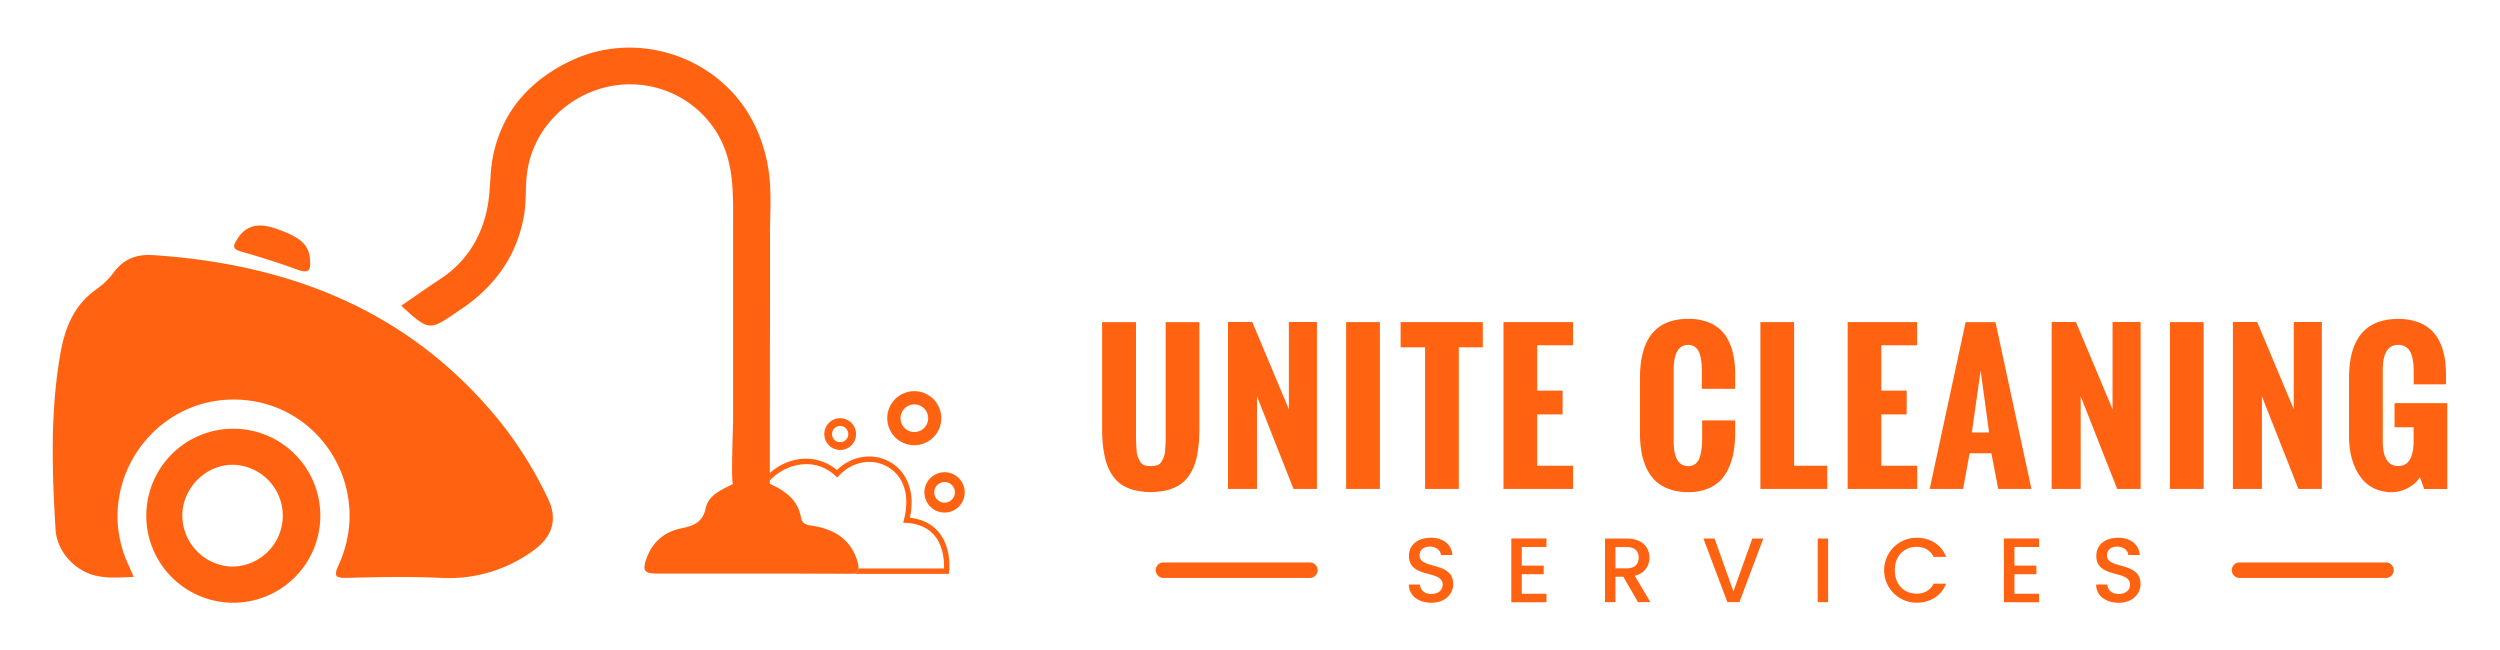 <svg xmlns="http://www.w3.org/2000/svg" id="Layer_1" data-name="Layer 1" viewBox="0 0 1280 333"><defs><style>.cls-1{fill:#ff6210;}</style></defs><path class="cls-1" d="M409.75,293.72q12.25,0,24.51.1H409.75Z"></path><path class="cls-1" d="M486,292.61l-.15,1.21H434.43c3.41,0,5-.62,5.14-2.78H483.3c.13-3,0-11-4.78-16.78-3.26-3.94-8.11-6.13-14.44-6.55l-1.66-.1.42-1.62c3.16-12.26-.07-22.4-8.65-27.13-8-4.4-17.83-2.53-24.58,4.64l-.94,1-1-.94c-10-9.24-23.06-6.44-31,.08a26.19,26.19,0,0,0-2.6,2.47v-3.9l.84-.7c10.4-8.58,24-8.87,33.59-.86,7.59-7.31,18.28-9,27-4.22,7.28,4,13.66,13.61,10.36,28.66,6.34.72,11.31,3.22,14.77,7.41C487.39,280.62,486,292.11,486,292.61Z"></path><path class="cls-1" d="M487.79,242.66a10.32,10.32,0,1,0,5.27,13.62A10.34,10.34,0,0,0,487.79,242.66Zm.65,11.58a5.28,5.28,0,1,1-2.7-7A5.28,5.28,0,0,1,488.44,254.24Z"></path><path class="cls-1" d="M473.75,201.48a13.83,13.83,0,1,0,7,18.24A13.84,13.84,0,0,0,473.75,201.48Zm.86,15.51a7.07,7.07,0,1,1-3.6-9.32A7.06,7.06,0,0,1,474.61,217Z"></path><path class="cls-1" d="M433.46,214.82a8.13,8.13,0,1,0,4.14,10.74A8.15,8.15,0,0,0,433.46,214.82Zm.51,9.12a4.16,4.16,0,1,1-7.61-3.37,4.16,4.16,0,0,1,7.61,3.37Z"></path><path class="cls-1" d="M68.44,295.38c-7.22.31-13.42.81-19.57-.67-10.66-2.56-19.76-12.38-20.43-23.63-1.81-30.23-2.79-60.47,2.57-90.52,2.34-13.15,7.14-24.73,18.69-32.7a40,40,0,0,0,8.82-8.75c5.12-6.73,11.54-9,19.91-8.49,70.81,4.69,132.17,28.92,177.88,85.63A203,203,0,0,1,280.43,255c5.37,11,2.39,19.93-7.51,27a73.43,73.43,0,0,1-47.51,13.86c-15.92-.72-31.89-.41-47.83,0-6.37.15-6.62-1.25-4.14-6.71,18.09-39.76-10.32-84.42-53.58-84.58-42.89-.15-72,44.45-54.54,83.67C66.24,290.25,67.13,292.34,68.44,295.38Z"></path><path class="cls-1" d="M119.76,219.5A44.55,44.55,0,1,0,164,264.19,44.53,44.53,0,0,0,119.76,219.5Zm-1,70.6a26.27,26.27,0,0,1-25.41-26.54c.28-14.16,12.41-25.94,26.38-25.58a26.07,26.07,0,0,1-1,52.12Z"></path><path class="cls-1" d="M439.57,291c-.11,2.16-1.73,2.78-5.14,2.78h-.17q-12.25-.09-24.51-.1c-24.34,0-48.7,0-73.06,0-6.78,0-7.93-1.35-5.7-7.67,3-8.46,9.07-13.72,17.94-15.52,6-1.23,10.84-2.92,12.42-10.38,1.45-6.78,8.3-9.39,14-12.36-1.18-.29,0-29.59,0-32.53V182.07q0-33.19,0-66.37c0-16,.67-32-7.49-46.36a51.89,51.89,0,0,0-31.21-24.26c-29.82-8.3-61.57,11.28-66.59,42.06-1.25,7.71-.42,15.53-1.79,23.27a71.22,71.22,0,0,1-5.95,18.67c-5.8,12-15.22,21.88-26.25,29.23-.37.25-.77.48-1.16.75-15.15,10.54-15.15,10.54-29.48-2.54,6.87-4.7,13.57-9.42,20.39-13.93,13.32-8.79,21.38-22.23,24-37.88,1.29-7.74,1-15.6,2.34-23.32a68.74,68.74,0,0,1,7.22-20.72c7.54-13.77,20.08-23.79,34.26-30.18,26.37-11.88,57.83-6,78.59,14C385,56.73,392.25,73.61,394,91.06c.1,1.06.18,2.1.25,3.15.54,8.47,0,17.1,0,25.58q0,16.56,0,33.14-.06,44.64-.1,89.28v5.48c7.77,3.6,14.39,8.08,16,17.48.68,4.07,4.91,3.75,7.87,4.37,10.53,2.22,18.07,7.52,21.14,18.38A9.94,9.94,0,0,1,439.57,291Z"></path><path class="cls-1" d="M158.8,134.31c.24,3.74-.75,5.91-6.28,3.84-9.68-3.6-19.58-6.61-29.5-9.51-3.62-1.06-3.84-2.59-2.08-5.32a27.79,27.79,0,0,1,1.88-2.87c4.67-5.49,10.4-6.36,19.56-3C154.63,121.87,158.66,125.78,158.8,134.31Z"></path><path class="cls-1" d="M596.83,164.92v53.43q0,4.52,0,6.52c0,1.34-.12,3-.25,4.93a14.53,14.53,0,0,1-.67,4.11,17.85,17.85,0,0,1-1.29,2.53,3.9,3.9,0,0,1-2.17,1.78,12.55,12.55,0,0,1-6.44,0,3.83,3.83,0,0,1-2.17-1.8,16.72,16.72,0,0,1-1.3-2.56,15.52,15.52,0,0,1-.67-4.15q-.2-3-.24-5c0-1.37,0-3.58,0-6.61V164.92H564.29v53.66c0,2.73.06,5.19.22,7.4a60.22,60.22,0,0,0,.94,6.88,30.85,30.85,0,0,0,1.83,6.29,23.27,23.27,0,0,0,3,5.21,16.67,16.67,0,0,0,4.46,4.1A22.21,22.21,0,0,0,581,251a35.91,35.91,0,0,0,16.41,0,22.35,22.35,0,0,0,6.24-2.57,16.34,16.34,0,0,0,4.49-4.1,23.32,23.32,0,0,0,3-5.21,30.26,30.26,0,0,0,1.81-6.29,62.18,62.18,0,0,0,.9-6.88c.16-2.21.23-4.67.23-7.4V164.92Z"></path><path class="cls-1" d="M659.9,164.87v44.69l-18.74-44.69H628.73v85.46h14.85v-47.4l18.69,47.4h12V164.87Z"></path><path class="cls-1" d="M689.23,164.92v85.41h17.28V164.92Z"></path><path class="cls-1" d="M717.11,164.92v12.91h12.53v72.5h17.27v-72.5H759.2V164.92Z"></path><path class="cls-1" d="M805.43,176.78V164.92H769.79v85.41h35.64V238.46H787.06V212.17h13V200h-13V176.78Z"></path><path class="cls-1" d="M888.4,199.09v-7.36a50.51,50.51,0,0,0-.79-9.31,29.73,29.73,0,0,0-2.56-7.83,18.82,18.82,0,0,0-11.34-9.93,28.39,28.39,0,0,0-9.27-1.41q-24.78,0-24.77,30.28v28.28a56.48,56.48,0,0,0,.74,9.48,33.36,33.36,0,0,0,2.53,8.24,22,22,0,0,0,4.58,6.6,20.22,20.22,0,0,0,7.07,4.26,28.27,28.27,0,0,0,9.85,1.59,25.93,25.93,0,0,0,9.58-1.64,19.36,19.36,0,0,0,6.81-4.31,21.52,21.52,0,0,0,4.33-6.57,34.49,34.49,0,0,0,2.44-8,61.5,61.5,0,0,0,.8-9v-7.21H871.5V224c0,1.93-.08,3.64-.23,5.14a27.92,27.92,0,0,1-.89,4.61,7.24,7.24,0,0,1-2.19,3.63,5.64,5.64,0,0,1-3.75,1.27q-7.5,0-7.5-12.56V189.22q0-12.63,7.5-12.63a5.58,5.58,0,0,1,3.24.94,6.31,6.31,0,0,1,2,2.31,12.76,12.76,0,0,1,1.1,3.51,30.07,30.07,0,0,1,.5,3.84c.07,1.13.08,2.47.08,4v7.88Z"></path><path class="cls-1" d="M918.59,238.46V164.92H901.32v85.41h34.25V238.46Z"></path><path class="cls-1" d="M981.57,176.78V164.92H946v85.41h35.62V238.46H963.22V212.17h13V200h-13V176.78Z"></path><path class="cls-1" d="M1021.68,164.92H1006.4L988,250.33h17.12l3.32-18.27h11.14l3.51,18.27h17Zm-12.09,56.5,4.49-31.68,4.33,31.68Z"></path><path class="cls-1" d="M1081.63,164.87v44.69l-18.74-44.69h-12.44v85.46h14.86v-47.4l18.69,47.4h12V164.87Z"></path><path class="cls-1" d="M1111,164.92v85.41h17.27V164.92Z"></path><path class="cls-1" d="M1174.42,164.87v44.69l-18.74-44.69h-12.43v85.46h14.85v-47.4l18.69,47.4h12V164.87Z"></path><path class="cls-1" d="M1226,206.39v12.38h9.77v6.83q0,13.05-7.88,13t-7.9-12.56V189.22q0-12.63,7.9-12.63a7.1,7.1,0,0,1,3.61.89,6.58,6.58,0,0,1,2.32,2.24,11.78,11.78,0,0,1,1.3,3.4,25.22,25.22,0,0,1,.58,3.74c.09,1.13.12,2.42.12,3.92v6h16.52v-5a51.36,51.36,0,0,0-.8-9.31,30.19,30.19,0,0,0-2.62-7.83,19.67,19.67,0,0,0-4.61-6.06,19.89,19.89,0,0,0-6.94-3.87,29.76,29.76,0,0,0-9.48-1.41q-25.17,0-25.18,30.28v30.08a44.36,44.36,0,0,0,.71,8,33.9,33.9,0,0,0,2.37,7.66,25.14,25.14,0,0,0,4.11,6.52,17.35,17.35,0,0,0,6.21,4.46,20.23,20.23,0,0,0,8.37,1.69,17.84,17.84,0,0,0,8.32-2.11,16.06,16.06,0,0,0,6.2-5.52l2.19,6H1253V206.39Z"></path><path class="cls-1" d="M670.67,295.91H595.72a4,4,0,0,1-4-4h0a3.94,3.94,0,0,1,4-3.94h74.95a3.93,3.93,0,0,1,3.94,3.94h0A3.94,3.94,0,0,1,670.67,295.91Z"></path><path class="cls-1" d="M1146.62,295.91h75a3.94,3.94,0,0,0,3.94-4h0a3.93,3.93,0,0,0-3.94-3.94h-75a3.94,3.94,0,0,0-3.95,3.94h0A4,4,0,0,0,1146.62,295.91Z"></path><path class="cls-1" d="M732.83,308.61c-6.5,0-11.51-3.56-11.51-9.32H727c.23,2.67,2.1,4.82,5.8,4.82s5.86-2,5.86-4.77c0-7.87-17.28-2.77-17.28-14.75,0-5.71,4.54-9.27,11.19-9.27,6.23,0,10.63,3.28,11.1,8.85h-5.9c-.19-2.2-2.11-4.22-5.48-4.31-3.09-.09-5.48,1.4-5.48,4.54,0,7.35,17.23,2.76,17.23,14.66C744.07,303.92,740.09,308.61,732.83,308.61Z"></path><path class="cls-1" d="M791.79,280.05H779.15v9.55h11.23V294H779.15v10h12.64v4.36h-18V275.69h18Z"></path><path class="cls-1" d="M833,275.74c7.73,0,11.52,4.45,11.52,9.74,0,3.84-2.06,8-7.54,9.31L845,308.28h-6.37l-7.49-13H827.1v13h-5.34V275.74Zm0,4.35H827.1V291H833c4.17,0,6-2.29,6-5.52S837.16,280.09,833,280.09Z"></path><path class="cls-1" d="M897.19,275.74h5.62l-12.22,32.54h-6.18l-12.27-32.54h5.72l9.64,27.06Z"></path><path class="cls-1" d="M930.68,275.74H936v32.54h-5.33Z"></path><path class="cls-1" d="M981.29,275.32c6.79,0,12.64,3.42,15.12,9.78H990c-1.73-3.46-4.82-5.1-8.71-5.1-6.46,0-11.14,4.59-11.14,11.94s4.68,12,11.14,12c3.89,0,7-1.63,8.71-5.1h6.41c-2.48,6.37-8.33,9.74-15.12,9.74a16.62,16.62,0,0,1,0-33.24Z"></path><path class="cls-1" d="M1044,280.05H1031.4v9.55h11.23V294H1031.4v10H1044v4.36h-18V275.69h18Z"></path><path class="cls-1" d="M1084.73,308.61c-6.51,0-11.52-3.56-11.52-9.32h5.72c.23,2.67,2.1,4.82,5.8,4.82s5.85-2,5.85-4.77c0-7.87-17.27-2.77-17.27-14.75,0-5.71,4.54-9.27,11.19-9.27,6.22,0,10.63,3.28,11.09,8.85h-5.89c-.19-2.2-2.11-4.22-5.48-4.31-3.09-.09-5.48,1.4-5.48,4.54,0,7.35,17.23,2.76,17.23,14.66C1096,303.92,1092,308.61,1084.73,308.61Z"></path></svg>